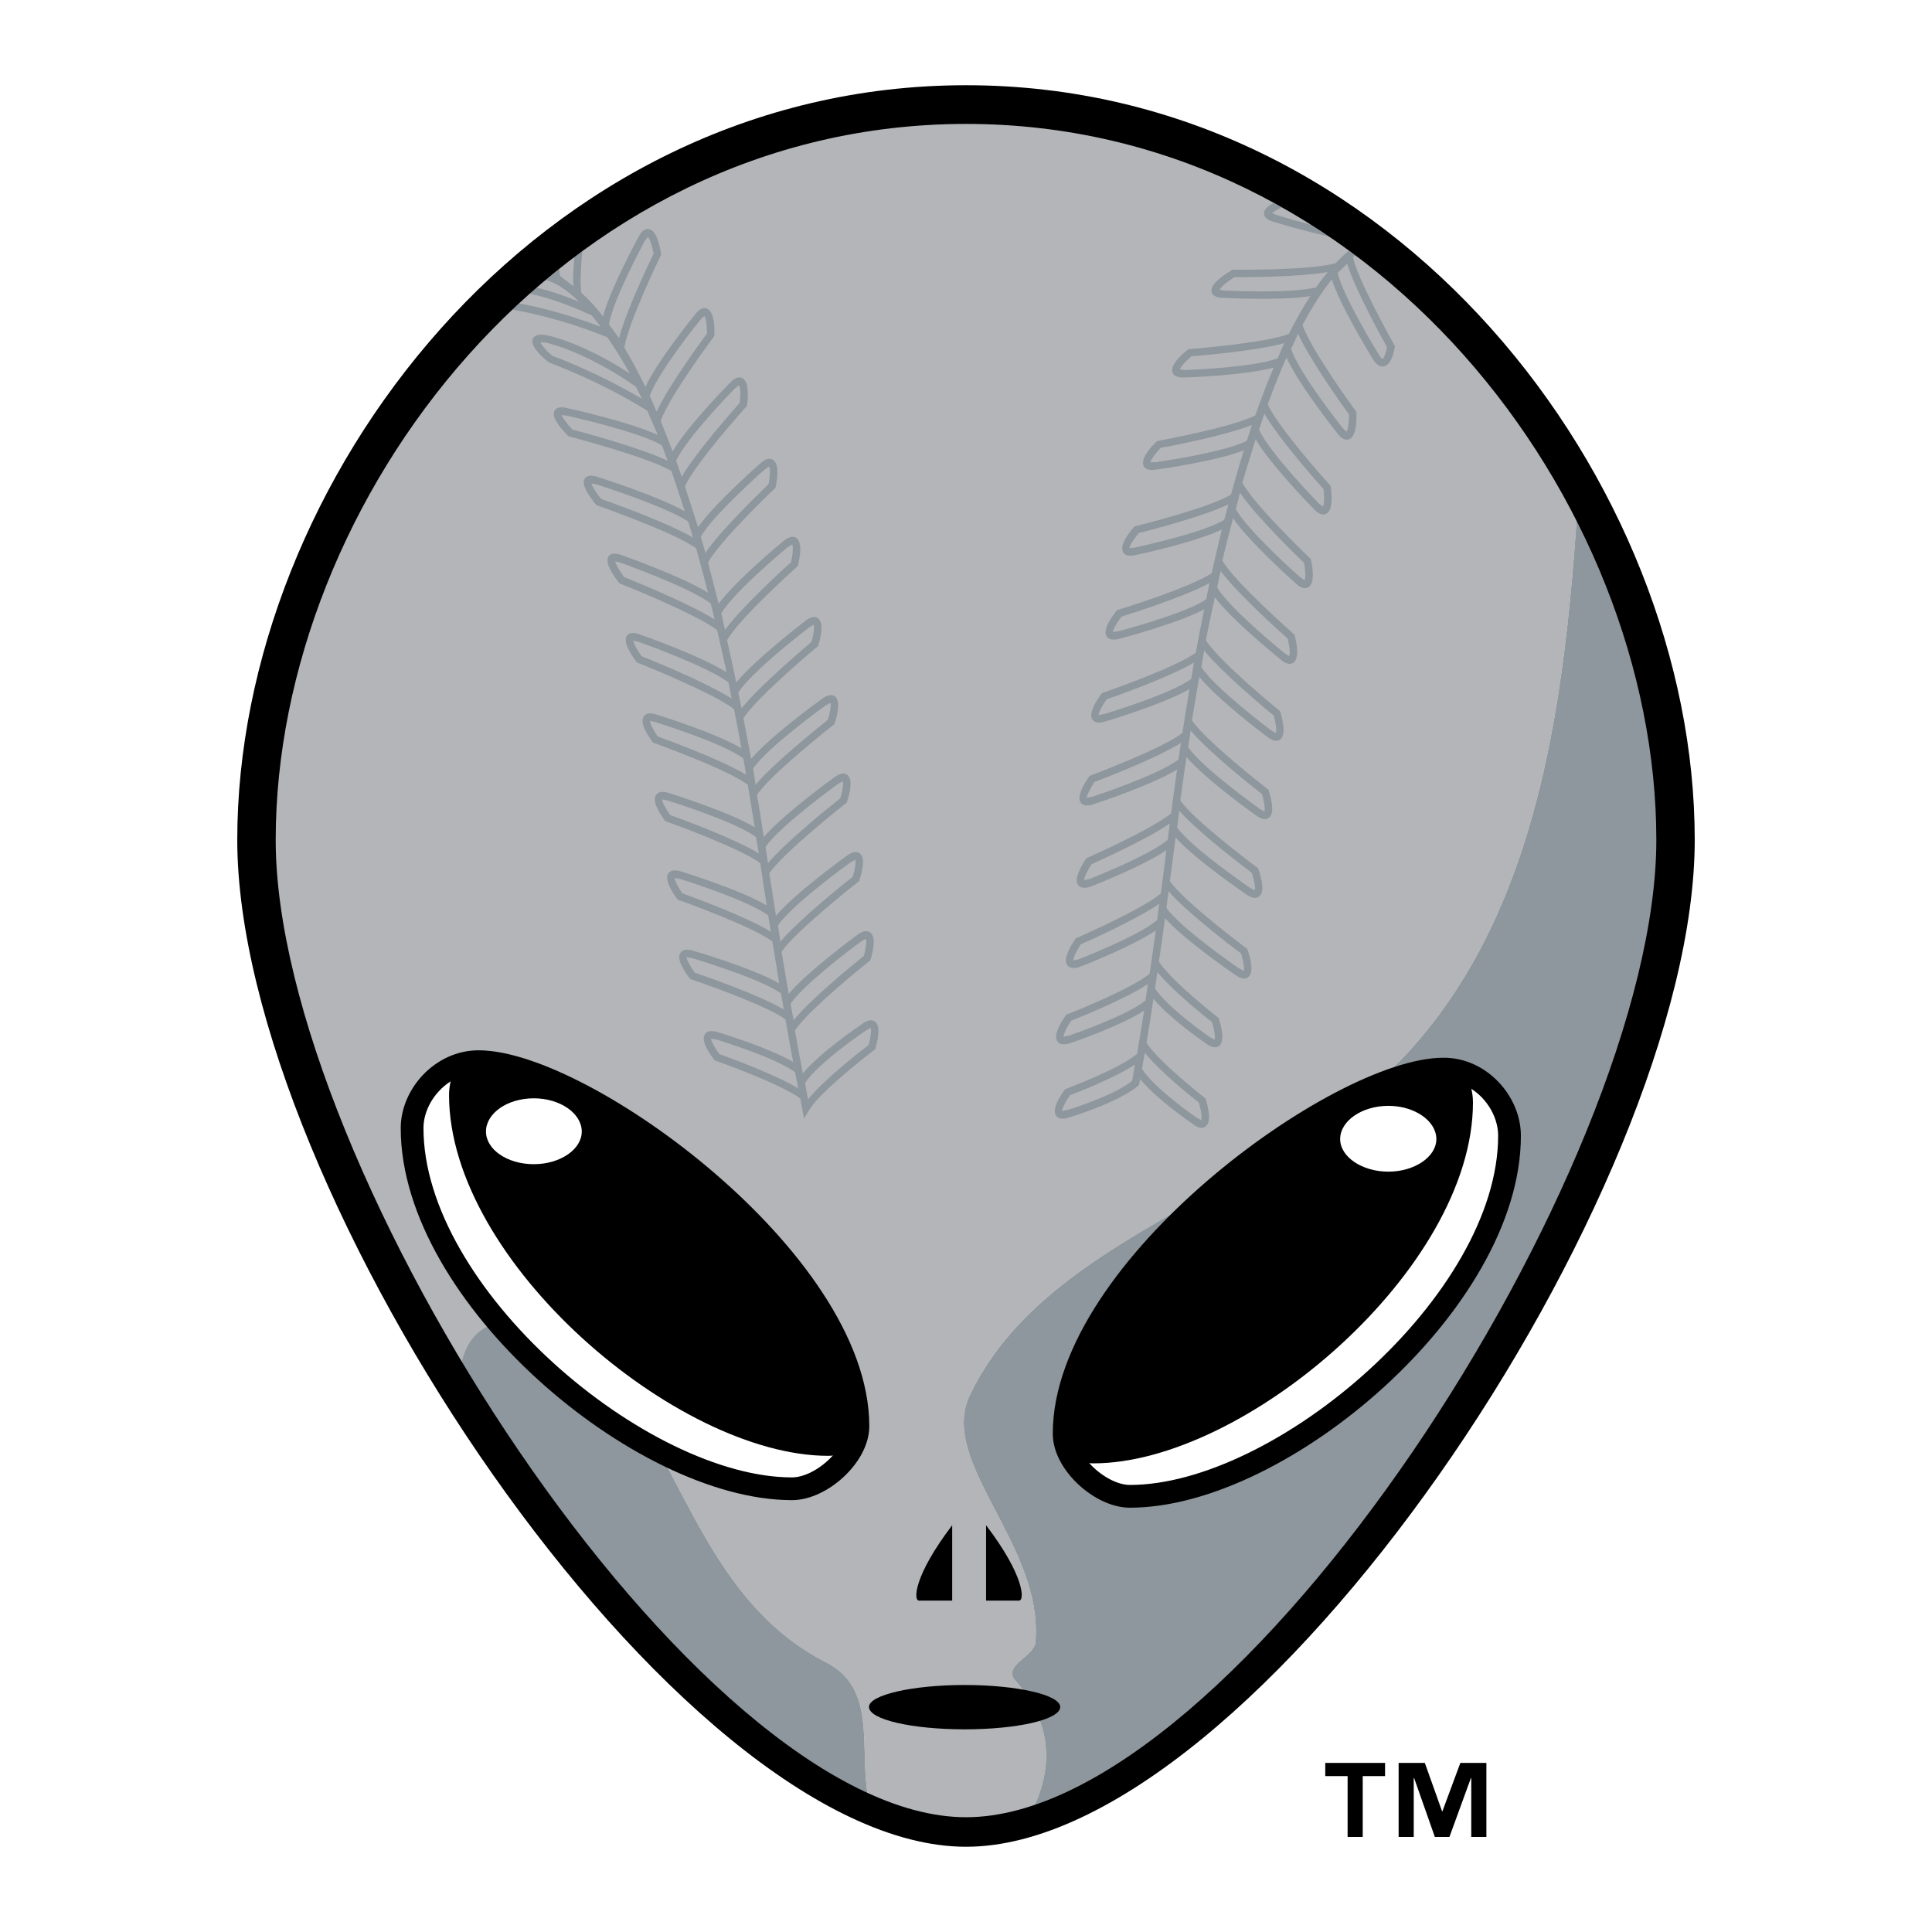 <?xml version="1.0" encoding="utf-8"?>
<!-- Generator: Adobe Illustrator 13.0.0, SVG Export Plug-In . SVG Version: 6.00 Build 14948)  -->
<!DOCTYPE svg PUBLIC "-//W3C//DTD SVG 1.0//EN" "http://www.w3.org/TR/2001/REC-SVG-20010904/DTD/svg10.dtd">
<svg version="1.0" id="Layer_1" xmlns="http://www.w3.org/2000/svg" xmlns:xlink="http://www.w3.org/1999/xlink" x="0px" y="0px"
	 width="192.756px" height="192.756px" viewBox="0 0 192.756 192.756" enable-background="new 0 0 192.756 192.756"
	 xml:space="preserve">
<g>
	<polygon fill-rule="evenodd" clip-rule="evenodd" fill="#FFFFFF" points="0,0 192.756,0 192.756,192.756 0,192.756 0,0 	"/>
	<path fill-rule="evenodd" clip-rule="evenodd" fill="#B3B5B8" d="M96.571,10.883c-42.702,0-70.543,39.453-70.543,72.92
		c0,14.578,8.2,35.392,19.814,54.185c0-0.299,0-0.598,0-0.838c0.703-7.41,8.089-5.963,12.506-2.947
		c9.613,9.551,11.056,25.131,24.304,31.768c5.235,2.893,2.716,9.408,4.247,14.525c3.339,1.451,6.601,2.285,9.672,2.285
		c1.809,0,3.765-0.322,5.722-0.883c2.719-4.625,3.202-9.5-1.193-14.461c-0.764-1.467,2.211-2.242,2.211-3.703
		c0.74-9.576-9.578-17.734-6.631-24.377c5.896-12.559,20.667-17.727,33.171-25.803c23.015-13.525,26.161-40.733,27.664-64.991
		C145.872,27.649,124.397,10.883,96.571,10.883L96.571,10.883z"/>
	<path fill-rule="evenodd" clip-rule="evenodd" fill="#8E979D" d="M82.653,165.971c-13.248-6.637-14.691-22.217-24.304-31.768
		c-4.417-3.016-11.803-4.463-12.506,2.947c0,0.24,0,0.539,0,0.838c11.879,19.377,27.334,36.574,41.057,42.508
		C85.369,175.379,87.888,168.863,82.653,165.971L82.653,165.971z"/>
	<path fill-rule="evenodd" clip-rule="evenodd" fill="#8E979D" d="M167.078,83.803c0-11.654-3.375-24.113-9.563-35.24
		c-1.503,24.258-4.649,51.466-27.664,64.991c-12.504,8.076-27.275,13.244-33.171,25.803c-2.947,6.643,7.371,14.801,6.631,24.377
		c0,1.461-2.975,2.236-2.211,3.703c4.396,4.961,3.912,9.836,1.193,14.461C129.879,174.219,167.078,114.799,167.078,83.803
		L167.078,83.803z"/>
	
		<path fill-rule="evenodd" clip-rule="evenodd" fill="#FFFFFF" stroke="#000000" stroke-width="2.27" stroke-miterlimit="2.613" d="
		M47.746,105.924c-3.686,0-6.63,3.324-6.63,6.631c0,16.646,22.822,35.98,37.9,35.98c2.911,0,6.578-3.287,6.578-6.246
		C85.593,125.768,58.125,105.924,47.746,105.924L47.746,105.924z"/>
	<path fill-rule="evenodd" clip-rule="evenodd" d="M47.746,105.924c-0.764,0-1.502,0.143-2.211,0.369
		c-0.451,0.898-0.734,1.916-0.734,2.955c0,16.635,22.773,36,37.829,36c0.737,0,1.497-0.197,2.236-0.508
		c0.457-0.812,0.729-1.65,0.729-2.451C85.593,125.768,58.125,105.924,47.746,105.924L47.746,105.924z"/>
	<path fill-rule="evenodd" clip-rule="evenodd" fill="#FFFFFF" d="M58.042,112.895c0,1.779-2.155,3.256-4.783,3.256
		c-2.668,0-4.773-1.477-4.773-3.256c0-1.809,2.105-3.316,4.773-3.316C55.887,109.578,58.042,111.086,58.042,112.895L58.042,112.895z
		"/>
	
		<path fill-rule="evenodd" clip-rule="evenodd" fill="#FFFFFF" stroke="#000000" stroke-width="2.27" stroke-miterlimit="2.613" d="
		M144.035,106.664c3.653,0,6.569,3.314,6.569,6.645c0,16.631-22.79,35.979-37.872,35.979c-2.901,0-6.562-3.287-6.562-6.25
		C106.171,126.51,133.652,106.664,144.035,106.664L144.035,106.664z"/>
	<path fill-rule="evenodd" clip-rule="evenodd" d="M144.035,106.664c0.757,0,1.497,0.146,2.176,0.369
		c0.456,0.902,0.747,1.932,0.747,2.945c0,16.646-22.776,36.021-37.869,36.021c-0.73,0-1.446-0.201-2.181-0.521
		c-0.452-0.818-0.737-1.641-0.737-2.441C106.171,126.51,133.652,106.664,144.035,106.664L144.035,106.664z"/>
	<path fill-rule="evenodd" clip-rule="evenodd" fill="#FFFFFF" d="M133.708,113.646c0,1.773,2.177,3.25,4.813,3.25
		c2.604,0,4.785-1.477,4.785-3.25c0-1.818-2.182-3.316-4.785-3.316C135.885,110.33,133.708,111.828,133.708,113.646L133.708,113.646
		z"/>
	<path fill-rule="evenodd" clip-rule="evenodd" d="M105.778,170.301c0,1.258-4.258,2.234-9.534,2.234
		c-5.271,0-9.546-0.977-9.546-2.234c0-1.189,4.275-2.188,9.546-2.188C101.521,168.113,105.778,169.111,105.778,170.301
		L105.778,170.301z"/>
	<path fill-rule="evenodd" clip-rule="evenodd" d="M95,152.172v7.523c0,0-2.719,0-3.311,0C91.12,159.695,91.145,157.246,95,152.172
		L95,152.172z"/>
	<path fill-rule="evenodd" clip-rule="evenodd" d="M98.38,152.172v7.523c0,0,2.72,0,3.287,0
		C102.237,159.695,102.237,157.246,98.38,152.172L98.38,152.172z"/>
	<path fill-rule="evenodd" clip-rule="evenodd" fill="#8E979D" d="M54.451,27.95c0.036,0,1.33,0.196,3.338,2.163
		c-1.713-0.71-3.116-1.144-4.236-1.415c-0.235,0.206-0.457,0.408-0.687,0.605c1.439,0.311,3.486,0.916,6.169,2.163
		c0.287,0.344,0.585,0.725,0.895,1.135c-3.904-1.485-6.991-2.129-8.143-2.329c-0.225,0.194-0.44,0.413-0.666,0.625
		c0.571,0.099,4.432,0.71,9.459,2.747c0,0,1.144,1.596,2.253,3.62c-4.877-3.163-8.165-3.792-8.31-3.821
		c-0.315-0.051-1.129-0.171-1.367,0.36c-0.283,0.647,0.705,1.624,1.581,2.346c0.156,0.083,4.864,1.725,9.843,4.826
		c0,0,0.935,2.147,1.043,2.418c-2.847-1.304-8.643-2.591-8.921-2.648c-0.286-0.082-1.082-0.28-1.372,0.23
		c-0.35,0.609,0.53,1.679,1.325,2.483l0.069,0.069l0.097,0.024c0.081,0.027,7.878,2.063,10.165,3.437
		c0.022,0.065,1.072,3.167,1.345,4.027c-2.766-1.546-8.324-3.307-8.588-3.389c-0.281-0.099-1.059-0.375-1.393,0.12
		c-0.4,0.575,0.383,1.714,1.104,2.578l0.062,0.076l0.098,0.033c0.078,0.03,7.687,2.692,9.835,4.267
		c0.397,1.418,0.798,2.877,1.193,4.43c-2.69-1.645-8.254-3.606-8.516-3.707c-0.276-0.101-1.043-0.406-1.396,0.074
		c-0.417,0.573,0.32,1.732,1.014,2.62l0.062,0.083l0.094,0.036c0.077,0.025,7.513,2.987,9.648,4.623
		c0.315,1.356,0.627,2.746,0.94,4.212c-2.613-1.638-8.255-3.641-8.527-3.719c-0.279-0.112-1.049-0.417-1.403,0.062
		c-0.45,0.586,0.379,1.866,0.917,2.581l0.056,0.086l0.102,0.047c0.076,0.023,7.601,3.02,9.607,4.632
		c0.244,1.259,0.493,2.574,0.734,3.897c-2.58-1.527-8.098-3.247-8.36-3.326c-0.246-0.089-1.013-0.362-1.373,0.139
		c-0.449,0.605,0.34,1.852,0.856,2.536l0.062,0.085l0.102,0.038c0.062,0.024,7.31,2.62,9.345,4.162
		c0.084,0.512,0.575,3.482,0.694,4.248c-2.534-1.535-8.182-3.292-8.448-3.38c-0.248-0.087-1.036-0.356-1.391,0.141
		c-0.438,0.605,0.341,1.849,0.854,2.54l0.062,0.082l0.108,0.046c0.077,0.017,7.346,2.616,9.363,4.15
		c0.222,1.485,0.436,2.892,0.648,4.218c-2.561-1.522-8.144-3.262-8.408-3.348c-0.248-0.086-1.032-0.354-1.391,0.127
		c-0.452,0.604,0.34,1.864,0.853,2.548l0.062,0.091l0.108,0.04c0.074,0.019,7.274,2.587,9.339,4.135
		c0.244,1.502,0.469,2.887,0.687,4.187c-2.576-1.479-8.199-3.154-8.465-3.221c-0.244-0.082-1.036-0.343-1.388,0.154
		c-0.44,0.613,0.375,1.849,0.899,2.532l0.064,0.086l0.109,0.039c0.072,0.023,7.297,2.471,9.4,3.992
		c0.286,1.643,0.543,3.076,0.769,4.256c-2.457-1.434-7.178-2.867-7.407-2.939c-0.249-0.082-1.037-0.35-1.388,0.152
		c-0.444,0.619,0.37,1.846,0.893,2.527l0.067,0.098l0.104,0.029c0.062,0.023,6.42,2.275,8.44,3.773
		c0.007,0.037,0.374,2.006,0.374,2.006l0.5-0.838c1.212-2.004,6.442-5.953,6.492-5.998l0.095-0.068l0.037-0.111
		c0.247-0.814,0.563-2.246-0.07-2.678c-0.497-0.336-1.144,0.166-1.356,0.328c-0.166,0.115-4.095,2.762-5.814,4.859
		c-0.214-1.129-0.486-2.545-0.797-4.268c1.309-2.059,7.373-6.904,7.437-6.94l0.088-0.08l0.037-0.106
		c0.248-0.823,0.559-2.25-0.069-2.683c-0.501-0.341-1.148,0.164-1.36,0.332c-0.214,0.158-4.856,3.564-6.746,5.812
		c0,0-0.499-2.861-0.716-4.194c1.375-2.06,7.58-6.937,7.638-6.98l0.094-0.072l0.036-0.101c0.268-0.817,0.628-2.245,0.015-2.685
		c-0.494-0.346-1.161,0.162-1.383,0.335c-0.212,0.151-5.037,3.638-6.956,5.897c0,0-0.465-2.904-0.668-4.224
		c1.395-2.079,7.561-6.936,7.625-6.978l0.092-0.064l0.035-0.101c0.271-0.816,0.633-2.26,0.011-2.698
		c-0.49-0.342-1.152,0.167-1.369,0.333c-0.22,0.143-5.009,3.632-6.946,5.889c-0.219-1.457-0.444-2.868-0.673-4.219
		c1.42-2.105,7.554-6.927,7.62-6.971l0.088-0.064l0.035-0.101c0.268-0.819,0.628-2.25,0.014-2.696
		c-0.497-0.339-1.16,0.168-1.378,0.341c-0.218,0.149-5.037,3.633-6.964,5.908c0,0-0.548-2.901-0.769-4.066
		c1.409-2.163,7.301-7.077,7.362-7.125l0.084-0.07l0.032-0.103c0.249-0.817,0.567-2.27-0.061-2.673
		c-0.505-0.343-1.138,0.185-1.349,0.352c-0.208,0.164-4.906,3.764-6.782,6.066c-0.299-1.451-0.608-2.878-0.917-4.23
		c1.206-2.157,6.91-7.265,6.967-7.313l0.092-0.083l0.018-0.103c0.208-0.845,0.451-2.326-0.198-2.721
		c-0.521-0.312-1.133,0.234-1.331,0.4c-0.193,0.167-4.66,3.838-6.391,6.193c0,0-0.749-2.953-1.061-4.118
		c1.231-2.241,6.592-7.317,6.643-7.372l0.088-0.07l0.022-0.117c0.173-0.856,0.37-2.323-0.3-2.709
		c-0.529-0.298-1.111,0.269-1.302,0.444c-0.198,0.169-4.481,3.946-6.147,6.288c-0.066-0.211-0.981-3.082-1.308-4.061
		c1.039-2.313,6.05-7.882,6.11-7.936l0.077-0.082l0.015-0.118c0.112-0.857,0.195-2.35-0.499-2.677
		c-0.544-0.248-1.094,0.343-1.271,0.552c-0.18,0.172-4.17,4.241-5.66,6.772c-0.404-1.066-0.8-2.092-1.193-3.037
		c0.84-2.414,5.238-8.322,5.283-8.379l0.069-0.101l0.002-0.12c0.035-0.864-0.032-2.355-0.752-2.616
		c-0.57-0.208-1.054,0.441-1.213,0.653c-0.16,0.196-3.651,4.492-4.912,7.157c-0.723-1.502-1.419-2.772-2.1-3.905
		c0.389-2.532,3.59-9.108,3.623-9.179l0.053-0.097L65.948,25.3c-0.13-0.862-0.472-2.327-1.213-2.446
		c-0.597-0.088-0.95,0.632-1.07,0.859c-0.121,0.225-2.725,5.011-3.504,7.855c-0.661-0.859-1.326-1.611-2.163-2.359
		c-0.138-0.91-0.058-2.492,0.1-4.129c-0.268,0.202-0.536,0.383-0.798,0.586c-0.069,0.834-0.112,1.628-0.112,2.327
		c0,0.23,0.026,0.384,0.04,0.575c-0.225-0.175-1.272-0.968-1.358-1.043c-0.033-0.2-0.052-0.44-0.069-0.688
		c-0.45,0.36-0.909,0.72-1.35,1.089V27.95L54.451,27.95L54.451,27.95z M86.353,102.838c0.02-0.01,0.448-0.262,0.504-0.285
		c0.03,0.055,0.045,0.133,0.045,0.275c0,0.346-0.09,0.902-0.24,1.436c-0.553,0.41-4.353,3.33-6.04,5.422
		c-0.008-0.053-0.023-0.1-0.032-0.148c-0.114-0.65-0.239-1.316-0.27-1.477C81.609,106.035,86.303,102.875,86.353,102.838
		L86.353,102.838L86.353,102.838z M79.328,106.973c0.122,0.615,0.229,1.156,0.315,1.617c-2.41-1.451-7.233-3.197-7.875-3.424
		c-0.448-0.602-0.815-1.285-0.822-1.537c0.065,0.016,0.566,0.094,0.566,0.094C71.582,103.742,77.307,105.479,79.328,106.973
		L79.328,106.973L79.328,106.973z M85.885,93.948c0.008-0.012,0.436-0.246,0.499-0.278c0.024,0.059,0.05,0.133,0.05,0.278
		c0,0.354-0.103,0.904-0.25,1.428c-0.574,0.46-5.176,4.159-7.008,6.419l-0.302-1.641C80.23,98.094,85.826,93.99,85.885,93.948
		L85.885,93.948L85.885,93.948z M78.197,100.711c-2.559-1.494-8.182-3.439-8.872-3.658c-0.451-0.611-0.816-1.294-0.823-1.551
		c0.068,0.01,0.565,0.093,0.565,0.093c0.077,0.031,6.839,2.024,8.85,3.524C78.012,99.67,78.104,100.199,78.197,100.711
		L78.197,100.711L78.197,100.711z M84.819,86.059c0.014-0.012,0.438-0.242,0.505-0.278c0.023,0.042,0.037,0.104,0.037,0.202
		c0,0.345-0.115,0.937-0.29,1.5c-0.574,0.45-5.303,4.196-7.212,6.465c-0.105-0.712-0.217-1.434-0.246-1.615
		C79.007,90.256,84.766,86.095,84.819,86.059L84.819,86.059L84.819,86.059z M76.907,92.956c-2.528-1.544-8.12-3.57-8.814-3.817
		c-0.44-0.61-0.798-1.299-0.798-1.551c0.058,0.008,0.566,0.103,0.566,0.103c0.083,0.025,6.804,2.124,8.788,3.649
		C76.736,91.892,76.819,92.419,76.907,92.956L76.907,92.956L76.907,92.956z M83.584,78.227c0.011-0.006,0.432-0.24,0.505-0.284
		c0.022,0.054,0.032,0.118,0.032,0.209c0,0.347-0.112,0.938-0.29,1.502c-0.571,0.448-5.296,4.198-7.208,6.462
		c-0.108-0.708-0.218-1.441-0.248-1.618C77.772,82.436,83.529,78.271,83.584,78.227L83.584,78.227L83.584,78.227z M75.708,85.147
		c-2.516-1.544-8.157-3.586-8.853-3.833c-0.439-0.617-0.795-1.304-0.795-1.559c0.061,0.012,0.563,0.112,0.563,0.112
		c0.08,0.021,6.84,2.131,8.808,3.654C75.46,83.708,75.583,84.435,75.708,85.147L75.708,85.147L75.708,85.147z M82.351,70.396
		c0.008-0.006,0.426-0.234,0.502-0.274c0.019,0.049,0.03,0.103,0.03,0.202c0,0.339-0.111,0.937-0.292,1.502
		c-0.57,0.451-5.296,4.197-7.207,6.466c-0.106-0.71-0.215-1.432-0.245-1.621C76.532,74.599,82.29,70.434,82.351,70.396
		L82.351,70.396L82.351,70.396z M74.446,77.297c-2.53-1.533-8.13-3.566-8.824-3.817c-0.425-0.621-0.78-1.294-0.78-1.552
		c0.059,0.016,0.545,0.112,0.545,0.112c0.077,0.023,6.771,2.098,8.778,3.633C74.258,76.208,74.348,76.768,74.446,77.297
		L74.446,77.297L74.446,77.297z M80.701,62.622c0.008-0.015,0.401-0.259,0.472-0.303c0.024,0.066,0.045,0.139,0.045,0.261
		c0,0.354-0.099,0.917-0.248,1.458c-0.538,0.461-5.128,4.316-6.986,6.631c-0.103-0.531-0.214-1.038-0.32-1.555
		c0-0.01-0.003-0.018-0.003-0.018C74.998,66.984,80.64,62.657,80.701,62.622L80.701,62.622L80.701,62.622z M72.687,68.098
		c0.032,0.181,0.171,0.899,0.313,1.603c-2.593-1.662-8.312-3.964-8.982-4.229c-0.452-0.615-0.813-1.291-0.839-1.557
		c0.12,0.026,0.531,0.118,0.531,0.118C63.793,64.065,70.666,66.502,72.687,68.098L72.687,68.098L72.687,68.098z M78.572,54.603
		c0.007-0.002,0.397-0.238,0.459-0.282c0.043,0.067,0.072,0.206,0.072,0.412c0,0.358-0.072,0.858-0.182,1.363
		c-0.558,0.489-4.877,4.402-6.584,6.751c-0.16-0.714-0.334-1.464-0.371-1.639C73.173,59.06,78.521,54.654,78.572,54.603
		L78.572,54.603L78.572,54.603z M71.299,61.805c-2.668-1.669-8.371-3.964-9.018-4.225c-0.482-0.613-0.862-1.292-0.906-1.58
		c0.145,0.036,0.495,0.122,0.495,0.122c0.08,0.032,6.945,2.468,9.042,4.093C71.04,60.728,71.163,61.272,71.299,61.805L71.299,61.805
		L71.299,61.805z M76.285,46.848c0.004-0.006,0.374-0.261,0.444-0.303c0.053,0.086,0.09,0.269,0.09,0.531
		c0,0.341-0.053,0.798-0.138,1.234c-0.535,0.52-4.656,4.434-6.302,6.849c-0.154-0.556-0.31-1.078-0.463-1.602
		C71.068,51.448,76.231,46.892,76.285,46.848L76.285,46.848L76.285,46.848z M68.667,52.038c0.164,0.524,0.324,1.053,0.483,1.603
		c-2.715-1.584-8.52-3.63-9.178-3.861c-0.505-0.605-0.904-1.264-0.96-1.55c0.15,0.025,0.5,0.099,0.5,0.099
		C59.591,48.354,66.498,50.544,68.667,52.038L68.667,52.038L68.667,52.038z M73.302,38.77c0.01-0.008,0.36-0.288,0.422-0.339
		c0.063,0.089,0.108,0.263,0.131,0.527c0.021,0.341,0.005,0.792-0.049,1.237c-0.494,0.554-4.328,4.848-5.793,7.375
		c-0.186-0.545-0.374-1.069-0.559-1.59C68.456,43.722,73.251,38.819,73.302,38.77L73.302,38.77L73.302,38.77z M66.04,44.438
		c0.054,0.154,0.312,0.83,0.577,1.537c-2.823-1.339-8.817-2.938-9.498-3.111c-0.548-0.569-1.01-1.18-1.087-1.458
		c0.15,0.016,0.505,0.06,0.505,0.06C56.618,41.491,63.804,43.062,66.04,44.438L66.04,44.438L66.04,44.438z M69.885,31.897
		c0.005-0.012,0.327-0.316,0.385-0.375c0.152,0.169,0.276,0.948,0.262,1.755c-0.425,0.575-3.792,5.144-5.023,7.802
		c-0.232-0.556-0.45-1.085-0.684-1.576C65.649,37.112,69.841,31.947,69.885,31.897L69.885,31.897L69.885,31.897z M64.052,39.794
		c-4.696-2.772-8.913-4.282-8.96-4.297c-0.539-0.461-1.078-1.064-1.181-1.339c0.154,0,0.489,0.008,0.489,0.008
		c0.029,0.006,3.744,0.741,9.033,4.404C63.478,38.659,64.052,39.794,64.052,39.794L64.052,39.794L64.052,39.794z M64.322,24.057
		c0.006-0.008,0.259-0.369,0.307-0.434c0.189,0.141,0.447,0.895,0.581,1.687c-0.317,0.647-2.691,5.577-3.451,8.419
		c0,0-0.891-1.22-1.004-1.365C61.184,29.83,64.286,24.11,64.322,24.057L64.322,24.057z"/>
	<path fill-rule="evenodd" clip-rule="evenodd" fill="#8E979D" d="M126.111,21.294c0.007,0.575,0.771,0.787,1.025,0.854
		c0.162,0.053,2.766,0.845,5.375,1.424c-0.578-0.398-1.164-0.785-1.751-1.163c-1.876-0.482-3.388-0.958-3.423-0.965
		c-0.013-0.006-0.291-0.124-0.413-0.183c0.117-0.149,0.497-0.347,0.957-0.562c-0.252-0.162-0.521-0.307-0.79-0.453
		C126.521,20.531,126.1,20.895,126.111,21.294L126.111,21.294z"/>
	<path fill-rule="evenodd" clip-rule="evenodd" fill="#8E979D" d="M134.576,25.016c-0.422,0.347-0.856,0.745-1.322,1.245
		c-2.613,0.737-10.113,0.647-10.192,0.647l-0.102-0.002l-0.094,0.063c-1.011,0.604-2.17,1.477-1.981,2.17
		c0.144,0.56,0.94,0.575,1.2,0.575c0.246,0.015,5.583,0.299,8.642-0.167c-0.694,1.054-1.405,2.307-2.142,3.773
		c-2.412,0.931-9.824,1.497-9.899,1.514l-0.11,0.006l-0.094,0.063c-0.675,0.541-1.767,1.555-1.489,2.265
		c0.213,0.56,1.031,0.5,1.299,0.49c0.261-0.002,5.901-0.208,8.783-0.984c-0.605,1.428-1.222,3.018-1.837,4.781
		c-2.344,1.185-9.613,2.519-9.687,2.532l-0.111,0.023l-0.083,0.072c-0.619,0.605-1.596,1.729-1.247,2.414
		c0.271,0.537,1.078,0.385,1.344,0.341c0.255-0.028,5.871-0.821,8.645-1.906c-0.431,1.38-0.858,2.858-1.283,4.421
		c-2.224,1.348-9.438,3.126-9.514,3.145l-0.104,0.031l-0.081,0.078c-0.569,0.659-1.453,1.839-1.058,2.492
		c0.299,0.512,1.083,0.314,1.349,0.255c0.251-0.055,5.812-1.235,8.491-2.521c-0.335,1.394-0.674,2.84-1.005,4.352
		c-2.163,1.458-9.268,3.646-9.333,3.659l-0.115,0.04l-0.073,0.087c-0.538,0.676-1.381,1.902-0.959,2.534
		c0.341,0.493,1.127,0.267,1.377,0.196c0.251-0.065,5.726-1.521,8.348-2.905c-0.282,1.384-0.558,2.826-0.831,4.322
		c-2.057,1.514-9.171,3.969-9.255,3.997l-0.104,0.036l-0.069,0.086c-0.514,0.695-1.324,1.952-0.877,2.564
		c0.357,0.491,1.134,0.24,1.384,0.15c0.249-0.076,5.726-1.721,8.286-3.202c-0.24,1.413-0.474,2.875-0.703,4.377
		c-2.003,1.577-9.075,4.209-9.148,4.242l-0.109,0.042l-0.064,0.101c-0.5,0.693-1.273,1.969-0.812,2.586
		c0.367,0.478,1.139,0.183,1.389,0.097c0.24-0.086,5.695-1.866,8.207-3.423c-0.198,1.426-0.399,2.877-0.593,4.385
		c-1.948,1.601-8.276,4.39-8.338,4.422l-0.102,0.04l-0.059,0.086c-0.486,0.722-1.231,2.012-0.756,2.614
		c0.371,0.47,1.138,0.173,1.39,0.076c0.224-0.091,5.034-1.97,7.395-3.571c-0.191,1.512-0.373,2.968-0.555,4.325
		c-1.898,1.606-8.33,4.401-8.392,4.438l-0.1,0.032l-0.057,0.097c-0.488,0.712-1.236,2.007-0.768,2.604
		c0.373,0.465,1.142,0.189,1.385,0.083c0.232-0.086,5.07-1.975,7.434-3.576c-0.152,1.145-0.62,4.332-0.62,4.332
		c-1.919,1.568-8.146,4.027-8.21,4.041l-0.102,0.039l-0.064,0.092c-0.506,0.715-1.272,1.984-0.811,2.594
		c0.37,0.475,1.134,0.193,1.388,0.107c0.211-0.068,4.918-1.678,7.251-3.205c-0.278,1.795-0.517,3.225-0.705,4.328
		c-1.86,1.535-7.007,3.453-7.062,3.471l-0.105,0.037l-0.069,0.096c-0.511,0.691-1.293,1.961-0.831,2.57
		c0.358,0.49,1.127,0.213,1.381,0.129c0.182-0.051,4.856-1.49,6.782-3.117l0.103-0.094c0,0,0.071-0.416,0.105-0.592
		c1.666,2.035,5.026,4.332,5.192,4.438c0.188,0.156,0.83,0.66,1.33,0.305c0.625-0.432,0.284-1.875,0.031-2.707l-0.036-0.109
		l-0.095-0.066c-0.045-0.039-4.41-3.426-5.789-5.469c0.206-1.193,0.435-2.652,0.696-4.395c1.693,2.018,5.035,4.318,5.192,4.416
		c0.198,0.156,0.85,0.645,1.34,0.301c0.62-0.434,0.26-1.893,0-2.709l-0.041-0.111l-0.09-0.064c-0.044-0.037-4.493-3.492-5.856-5.53
		c0.198-1.333,0.401-2.778,0.61-4.348c1.967,2.197,6.724,5.466,6.943,5.616c0.214,0.152,0.865,0.631,1.347,0.275
		c0.62-0.441,0.24-1.896-0.041-2.708l-0.038-0.106l-0.093-0.071c-0.063-0.043-6.199-4.641-7.631-6.693
		c0.153-1.182,0.571-4.362,0.571-4.362c1.961,2.197,6.75,5.466,6.978,5.619c0.204,0.154,0.86,0.632,1.345,0.267
		c0.616-0.445,0.233-1.886-0.058-2.706l-0.033-0.103l-0.09-0.072c-0.062-0.046-6.28-4.672-7.674-6.702
		c0.163-1.26,0.619-4.327,0.619-4.327c1.915,2.229,6.633,5.614,6.858,5.761c0.199,0.152,0.851,0.657,1.346,0.308
		c0.624-0.44,0.267-1.892,0-2.713l-0.038-0.101l-0.085-0.07c-0.066-0.053-6.181-4.792-7.54-6.856
		c0.199-1.275,0.737-4.335,0.737-4.335c1.866,2.3,6.494,5.784,6.713,5.934c0.195,0.151,0.837,0.672,1.33,0.347
		c0.618-0.426,0.304-1.885,0.055-2.725l-0.033-0.106l-0.071-0.074c-0.062-0.044-6.026-4.919-7.342-7.029
		c0.233-1.247,0.901-4.28,0.901-4.28c1.774,2.351,6.291,5.982,6.499,6.153c0.175,0.167,0.801,0.701,1.304,0.39
		c0.651-0.411,0.382-1.875,0.168-2.718l-0.032-0.107l-0.088-0.068c-0.058-0.06-5.895-5.192-7.104-7.31
		c0.288-1.264,1.062-4.23,1.062-4.23c1.673,2.424,5.994,6.266,6.198,6.443c0.185,0.179,0.775,0.743,1.303,0.448
		c0.666-0.373,0.467-1.856,0.286-2.696l-0.021-0.117l-0.083-0.078c-0.059-0.064-5.605-5.344-6.743-7.545
		c0.366-1.293,1.268-4.167,1.315-4.335c1.479,2.538,5.564,6.706,5.756,6.905c0.168,0.192,0.722,0.786,1.27,0.542
		c0.689-0.337,0.593-1.818,0.478-2.686l-0.023-0.097l-0.073-0.091c-0.054-0.057-5.219-5.792-6.201-8.062
		c0.641-1.729,1.252-3.284,1.877-4.663c1.193,2.675,4.845,7.269,5.016,7.488c0.151,0.207,0.637,0.872,1.207,0.668
		c0.717-0.247,0.777-1.744,0.752-2.606l-0.003-0.11l-0.07-0.101c-0.048-0.057-4.503-6.178-5.309-8.59
		c1.055-1.958,2.039-3.431,2.922-4.555c0.8,2.559,3.852,7.564,3.997,7.791c0.135,0.242,0.567,1.011,1.199,0.891
		c0.753-0.129,1.021-1.485,1.08-1.895l0.023-0.129l-0.07-0.112c-0.032-0.059-3.711-6.622-4.117-8.777
		c0.068-0.063,0.138-0.106,0.206-0.169C134.984,25.319,134.779,25.17,134.576,25.016L134.576,25.016L134.576,25.016z
		 M112.958,107.834c-1.867,1.514-6.384,2.893-6.435,2.904c-0.014,0.01-0.498,0.102-0.553,0.113l-0.005-0.004
		c0-0.266,0.354-0.965,0.79-1.582c0.585-0.217,4.346-1.656,6.47-3.049C113.109,106.936,112.986,107.668,112.958,107.834
		L112.958,107.834L112.958,107.834z M119.619,110.008c0.162,0.559,0.266,1.145,0.266,1.506c0,0.117-0.014,0.188-0.045,0.24
		c-0.064-0.031-0.473-0.254-0.473-0.254c-0.055-0.045-4.112-2.824-5.434-4.85c0.077-0.434,0.173-0.982,0.284-1.613
		C115.852,107.047,119.113,109.615,119.619,110.008L119.619,110.008L119.619,110.008z M114.285,99.824
		c-1.906,1.549-7.572,3.482-7.636,3.504c-0.011,0-0.491,0.102-0.546,0.115c-0.001-0.008-0.001-0.008-0.001-0.014
		c0-0.268,0.341-0.969,0.769-1.594c0.634-0.246,5.337-2.123,7.66-3.664C114.422,98.906,114.309,99.643,114.285,99.824
		L114.285,99.824L114.285,99.824z M120.932,101.977c0.166,0.572,0.282,1.166,0.282,1.525c0,0.1-0.014,0.17-0.039,0.221
		c-0.07-0.031-0.477-0.25-0.477-0.25c-0.053-0.043-4.125-2.842-5.462-4.854c0.075-0.52,0.155-1.062,0.238-1.636
		C117.122,98.994,120.422,101.59,120.932,101.977L120.932,101.977L120.932,101.977z M115.439,91.812
		c-1.882,1.592-7.757,3.876-7.819,3.901c0,0-0.479,0.101-0.536,0.11c0-0.006,0-0.006,0-0.01c0-0.277,0.326-0.978,0.745-1.603
		c0.623-0.263,5.497-2.436,7.835-4.048C115.562,90.887,115.464,91.64,115.439,91.812L115.439,91.812L115.439,91.812z M108.696,87.7
		c0,0-0.471,0.107-0.53,0.12c0-0.005,0-0.013,0-0.015c0-0.263,0.327-0.967,0.742-1.59c0.621-0.28,5.459-2.433,7.8-4.057
		c-0.038,0.29-0.176,1.369-0.208,1.635C114.607,85.391,108.766,87.675,108.696,87.7L108.696,87.7L108.696,87.7z M123.809,95.119
		c0.192,0.584,0.312,1.199,0.312,1.542c0,0.093-0.021,0.156-0.038,0.2c-0.065-0.038-0.477-0.246-0.477-0.246
		c-0.065-0.049-5.826-4.004-7.238-6.041c0.019-0.133,0.216-1.587,0.223-1.651C118.518,91.134,123.222,94.687,123.809,95.119
		L123.809,95.119L123.809,95.119z M124.892,87.074c0.188,0.577,0.322,1.197,0.322,1.538c0,0.096-0.022,0.158-0.045,0.202
		c-0.071-0.038-0.475-0.251-0.475-0.251c-0.067-0.051-5.842-3.985-7.256-6.008c0.025-0.175,0.119-0.933,0.219-1.666
		C119.587,83.089,124.306,86.644,124.892,87.074L124.892,87.074L124.892,87.074z M117.575,75.776
		c-1.951,1.532-8.522,3.695-8.599,3.722c-0.003,0-0.486,0.095-0.549,0.103c0-0.006,0-0.007,0-0.007c0-0.246,0.341-0.95,0.768-1.575
		c0.687-0.269,6.142-2.329,8.629-3.901C117.736,74.659,117.657,75.205,117.575,75.776L117.575,75.776L117.575,75.776z
		 M125.899,79.216c0.175,0.566,0.284,1.154,0.284,1.506c0,0.106-0.019,0.175-0.04,0.234c-0.066-0.042-0.47-0.259-0.47-0.259
		c-0.068-0.057-5.753-4.105-7.131-6.146c0.029-0.188,0.143-0.952,0.252-1.667C120.68,75.131,125.325,78.778,125.899,79.216
		L125.899,79.216L125.899,79.216z M118.844,67.736c-1.994,1.508-8.61,3.488-8.675,3.505c-0.012,0.009-0.504,0.089-0.561,0.104
		c-0.003-0.009-0.003-0.009-0.003-0.009c0-0.257,0.362-0.952,0.814-1.569c0.687-0.235,6.186-2.167,8.711-3.667
		C119.034,66.647,118.938,67.189,118.844,67.736L118.844,67.736L118.844,67.736z M127.088,71.399c0.152,0.545,0.246,1.11,0.246,1.46
		c0,0.131-0.023,0.223-0.049,0.278c-0.07-0.038-0.47-0.269-0.47-0.269c-0.06-0.051-5.644-4.24-6.96-6.325
		c0.029-0.187,0.159-0.94,0.288-1.645C121.969,67.176,126.521,70.94,127.088,71.399L127.088,71.399L127.088,71.399z M120.335,59.802
		c-2.085,1.432-8.672,3.159-8.743,3.178c-0.009,0-0.503,0.065-0.56,0.078c0.009-0.255,0.394-0.933,0.863-1.54
		c0.679-0.216,6.193-1.938,8.784-3.345C120.566,58.708,120.45,59.247,120.335,59.802L120.335,59.802L120.335,59.802z
		 M128.473,63.709c0.123,0.5,0.207,1.033,0.207,1.394c0,0.167-0.028,0.284-0.062,0.354c-0.069-0.047-0.456-0.282-0.456-0.282
		c-0.062-0.057-5.477-4.432-6.728-6.57c0.043-0.173,0.195-0.927,0.345-1.638C123.527,59.31,127.91,63.207,128.473,63.709
		L128.473,63.709L128.473,63.709z M122.142,51.867c-2.147,1.325-8.828,2.744-8.9,2.76c-0.012,0-0.488,0.052-0.554,0.052
		c0.007-0.244,0.422-0.91,0.928-1.499c0.704-0.185,6.29-1.583,8.949-2.864C122.421,50.848,122.279,51.387,122.142,51.867
		L122.142,51.867L122.142,51.867z M130.091,56.139c0.087,0.446,0.146,0.903,0.146,1.249c0,0.251-0.033,0.421-0.088,0.506
		c-0.072-0.047-0.435-0.302-0.435-0.302c-0.059-0.044-5.275-4.686-6.42-6.801c0.052-0.187,0.24-0.917,0.425-1.623
		C125.354,51.587,129.553,55.616,130.091,56.139L130.091,56.139L130.091,56.139z M124.395,43.983
		c-2.244,1.161-8.989,2.121-9.058,2.131c-0.011,0.003-0.479,0.009-0.552,0.009c0.021-0.246,0.477-0.887,1.021-1.443
		c0.72-0.122,6.36-1.186,9.109-2.287C124.747,42.907,124.575,43.438,124.395,43.983L124.395,43.983L124.395,43.983z M132.046,48.79
		c0.035,0.309,0.06,0.619,0.06,0.895c0,0.425-0.044,0.739-0.123,0.867c-0.059-0.062-0.419-0.335-0.419-0.335
		c-0.062-0.062-4.958-5.093-5.951-7.357c0.062-0.169,0.308-0.898,0.537-1.583C127.612,43.806,131.552,48.25,132.046,48.79
		L132.046,48.79L132.046,48.79z M127.463,35.756c-2.382,0.921-9.138,1.161-9.208,1.161c-0.014,0-0.461-0.042-0.54-0.042
		c0.032-0.236,0.549-0.816,1.159-1.329c0.726-0.057,6.438-0.52,9.276-1.316C127.917,34.711,127.698,35.223,127.463,35.756
		L127.463,35.756L127.463,35.756z M134.59,41.346c0,0.041,0,0.087,0,0.131c0,0.735-0.106,1.436-0.254,1.6
		c-0.062-0.064-0.38-0.372-0.38-0.372c-0.051-0.061-4.395-5.537-5.141-7.89c0.075-0.166,0.396-0.862,0.695-1.519
		C130.703,35.97,134.175,40.781,134.59,41.346L134.59,41.346L134.59,41.346z M131.313,28.673c-2.696,0.655-9.14,0.313-9.205,0.313
		c-0.01-0.004-0.309-0.044-0.44-0.071c0.112-0.255,0.757-0.813,1.502-1.266c0.76,0.005,6.285,0.024,9.302-0.506
		C132.102,27.584,131.708,28.093,131.313,28.673L131.313,28.673L131.313,28.673z M138.386,34.645
		c-0.102,0.546-0.309,1.102-0.451,1.165c-0.021,0-0.166-0.053-0.435-0.535c-0.041-0.065-3.589-5.862-4.036-8.042
		c0.168-0.166,0.549-0.544,0.941-0.927C135.142,28.793,138,33.947,138.386,34.645L138.386,34.645z"/>
	<path fill-rule="evenodd" clip-rule="evenodd" d="M23.672,83.793c0,35.005,43.812,100.458,72.715,100.458
		c28.885,0,72.697-65.453,72.697-100.458c0-35.578-29.849-75.29-72.695-75.29C53.528,8.504,23.672,48.215,23.672,83.793
		L23.672,83.793L23.672,83.793z M27.506,83.803c0-33.754,28.283-71.44,68.88-71.44c40.585,0,68.867,37.686,68.867,71.44
		c0,32.705-41.85,97.503-68.867,97.503C69.354,181.307,27.506,116.508,27.506,83.803L27.506,83.803z"/>
	<path fill-rule="evenodd" clip-rule="evenodd" d="M138.189,177.201h-2.229v6.07h-1.509v-6.07h-2.229v-1.316h5.966V177.201
		L138.189,177.201L138.189,177.201z M148.297,183.271h-1.509v-5.877h-0.035l-2.142,5.877h-1.456l-2.07-5.877h-0.036v5.877h-1.508
		v-7.387h2.614l1.72,4.826h0.035l1.79-4.826h2.597V183.271L148.297,183.271z"/>
</g>
</svg>
